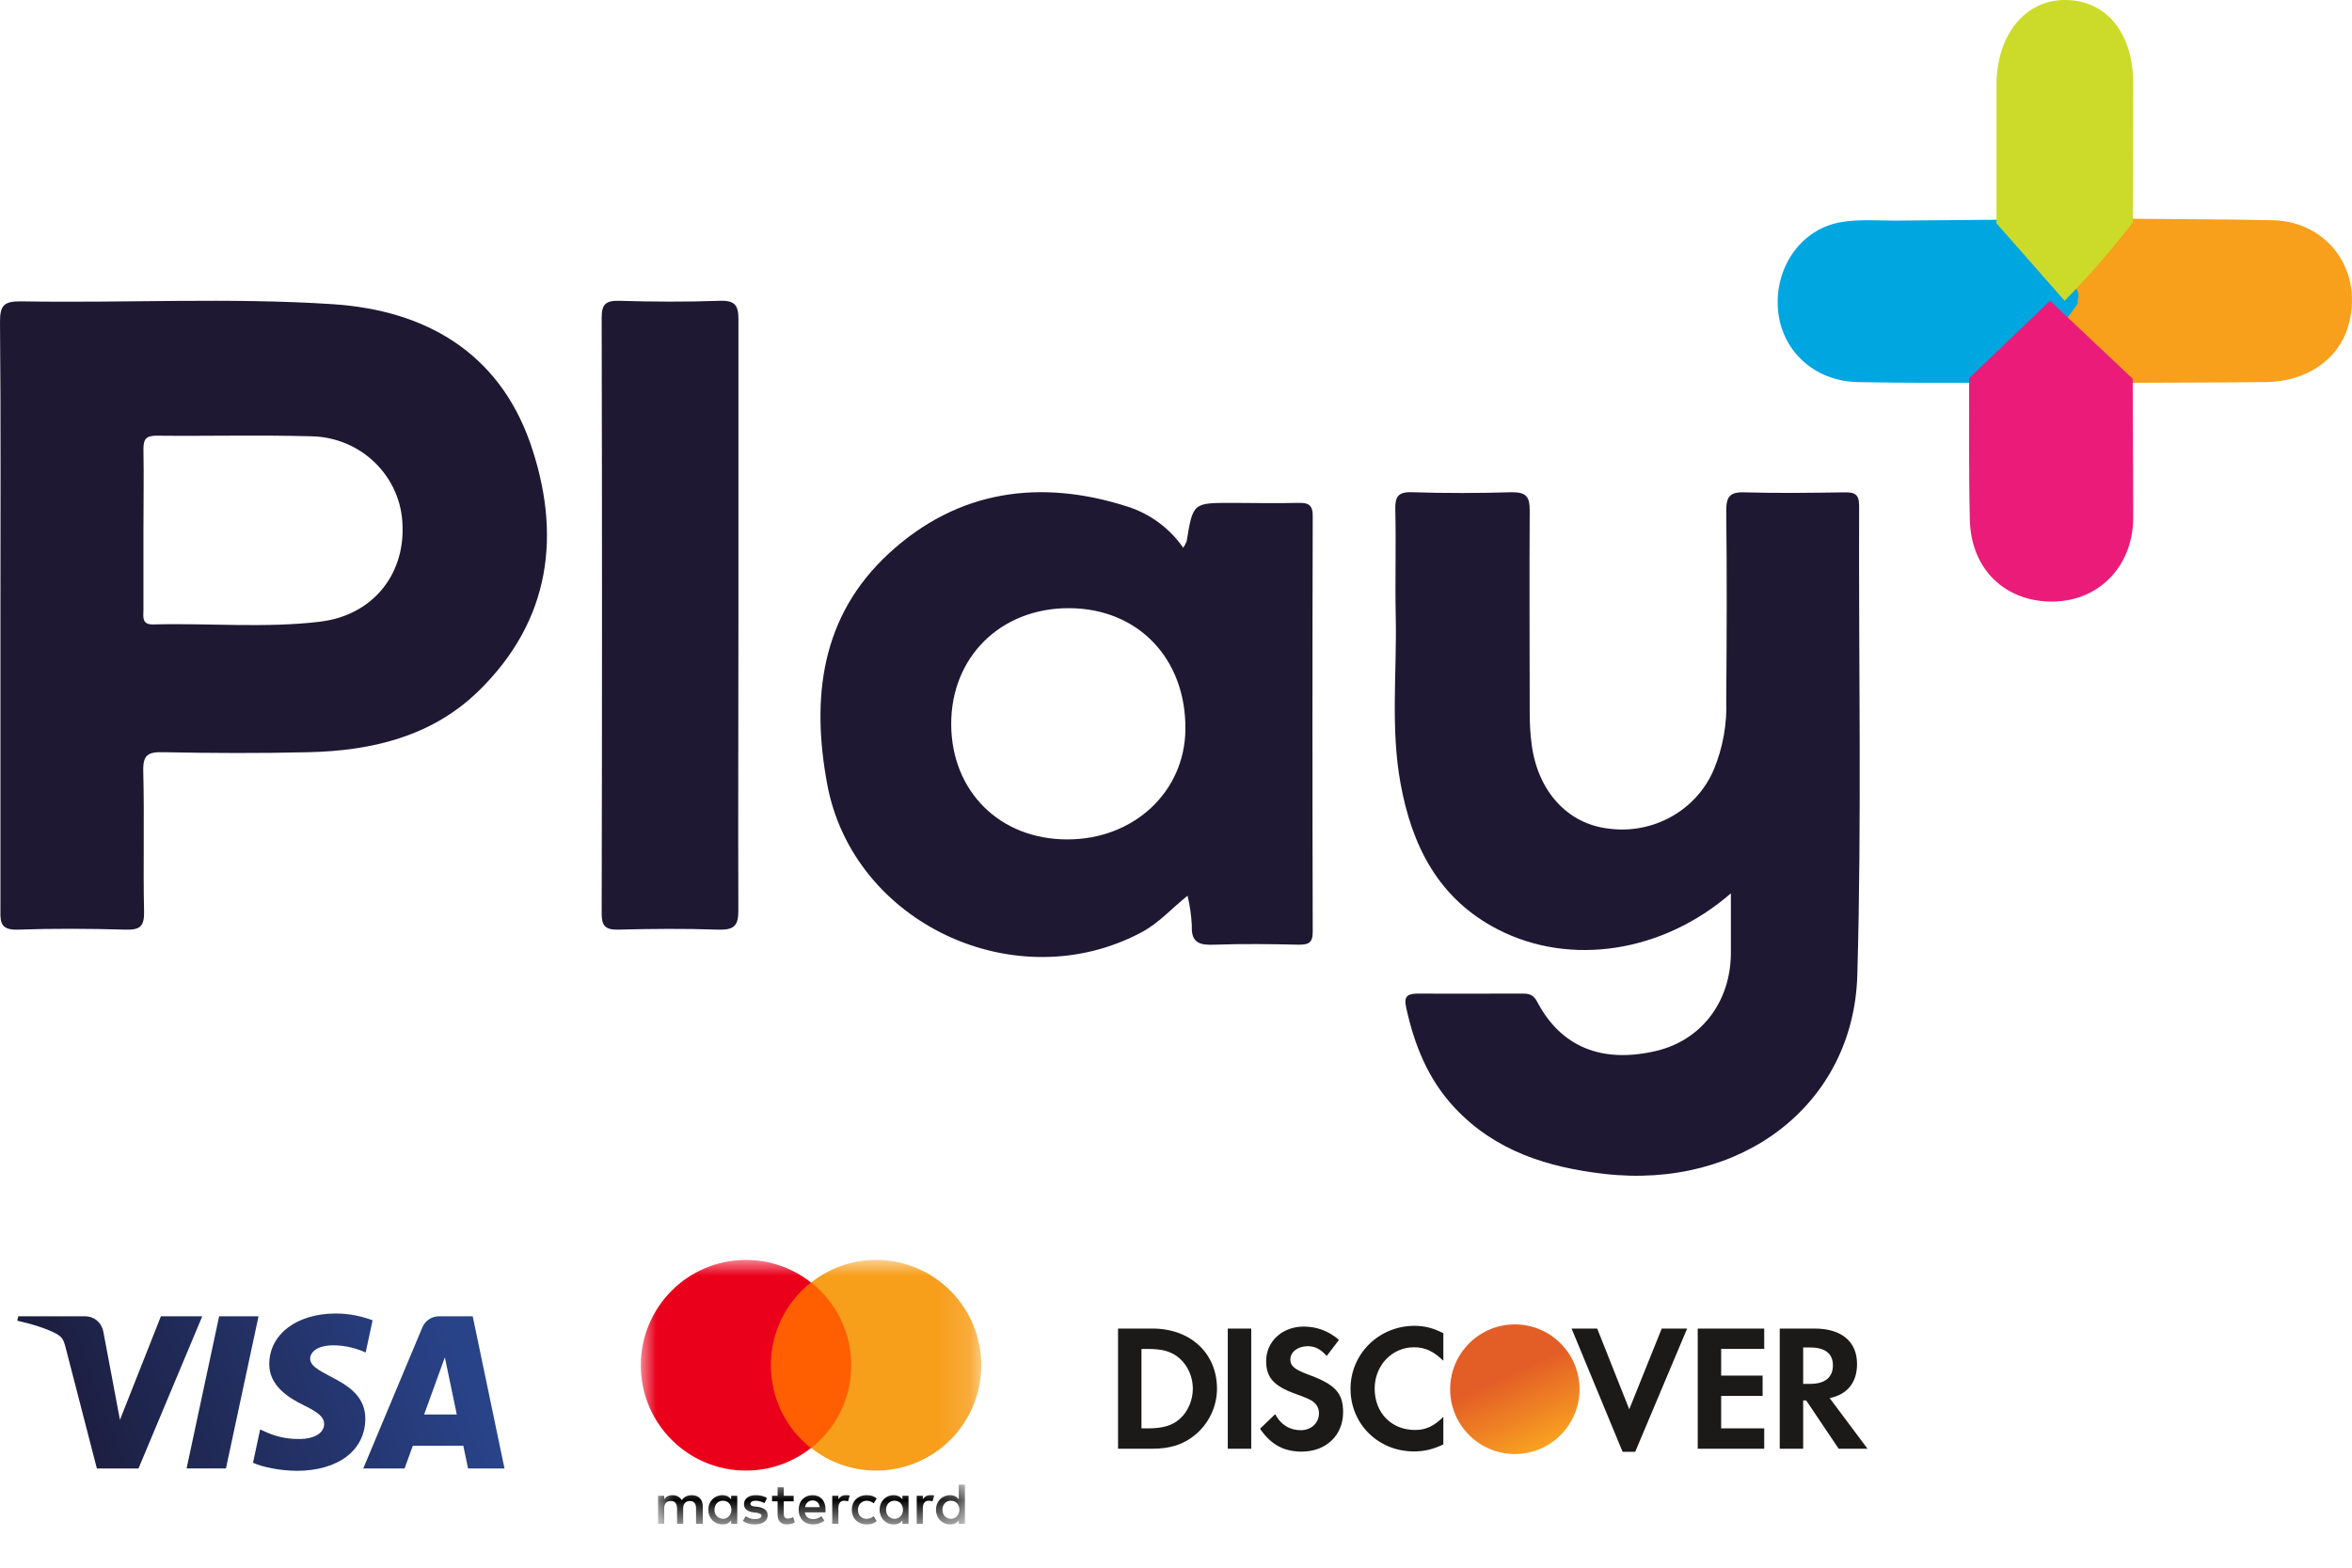 <?xml version="1.0" encoding="UTF-8"?>
<svg width="75px" height="50px" viewBox="0 0 75 50" version="1.1" xmlns="http://www.w3.org/2000/svg" xmlns:xlink="http://www.w3.org/1999/xlink">
    <title>play_plus</title>
    <defs>
        <polygon id="path-1" points="0.004 0.014 9.79 0.014 9.79 1.283 0.004 1.283"></polygon>
        <polygon id="path-3" points="0 8.436 10.857 8.436 10.857 0 0 0"></polygon>
        <polygon id="path-5" points="0 8.436 10.857 8.436 10.857 0 0 0"></polygon>
        <polygon id="path-7" points="0 8.436 10.857 8.436 10.857 0 0 0"></polygon>
        <linearGradient x1="28.912%" y1="4.825%" x2="71.155%" y2="95.119%" id="linearGradient-9">
            <stop stop-color="#E35E26" offset="38%"></stop>
            <stop stop-color="#F9A121" offset="100%"></stop>
        </linearGradient>
        <linearGradient x1="9.034%" y1="54.872%" x2="93.312%" y2="44.849%" id="linearGradient-10">
            <stop stop-color="#1C1E3F" offset="0%"></stop>
            <stop stop-color="#294389" offset="100%"></stop>
        </linearGradient>
    </defs>
    <g id="Page-1" stroke="none" stroke-width="1" fill="none" fill-rule="evenodd">
        <g id="visa_mastercard_discover-debit-copy" transform="translate(-70, -12)">
            <g id="Group-25" transform="translate(-210, -305)">
                <g id="3-up" transform="translate(215, 314)">
                    <g id="play_plus" transform="translate(65, 3)">
                        <g id="Group-2" transform="translate(0, 40)">
                            <g id="Group" transform="translate(0.217, 0)">
                                <g transform="translate(20, 0)" id="Clipped">
                                    <g transform="translate(0.763, 7.337)">
                                        <mask id="mask-2" fill="white">
                                            <use xlink:href="#path-1"></use>
                                        </mask>
                                        <g id="4fnwejt1xa"></g>
                                        <path d="M1.803,0.817 C1.803,0.658 1.905,0.527 2.073,0.527 C2.231,0.527 2.343,0.649 2.343,0.817 C2.343,0.975 2.231,1.106 2.073,1.106 C1.905,1.097 1.803,0.976 1.803,0.817 Z M2.53,0.817 L2.53,0.369 L2.334,0.369 L2.334,0.481 C2.269,0.397 2.176,0.35 2.054,0.35 C1.803,0.35 1.607,0.546 1.607,0.817 C1.607,1.087 1.803,1.283 2.055,1.283 C2.185,1.283 2.278,1.237 2.334,1.153 L2.334,1.265 L2.53,1.265 L2.53,0.817 L2.53,0.817 Z M9.072,0.817 C9.072,0.658 9.175,0.527 9.343,0.527 C9.501,0.527 9.613,0.649 9.613,0.817 C9.613,0.975 9.501,1.106 9.343,1.106 C9.175,1.097 9.072,0.976 9.072,0.817 Z M9.79,0.817 L9.79,0.014 L9.594,0.014 L9.594,0.481 C9.529,0.397 9.436,0.35 9.314,0.35 C9.063,0.35 8.867,0.546 8.867,0.817 C8.867,1.087 9.063,1.283 9.315,1.283 C9.445,1.283 9.538,1.237 9.594,1.153 L9.594,1.264 L9.79,1.264 L9.79,0.817 Z M4.935,0.518 C5.056,0.518 5.14,0.593 5.158,0.733 L4.692,0.733 C4.711,0.611 4.795,0.518 4.935,0.518 L4.935,0.518 Z M4.935,0.35 C4.674,0.35 4.487,0.537 4.487,0.817 C4.487,1.097 4.674,1.283 4.944,1.283 C5.074,1.283 5.205,1.246 5.307,1.162 L5.214,1.022 C5.14,1.078 5.047,1.115 4.953,1.115 C4.832,1.115 4.711,1.059 4.683,0.9 L5.345,0.9 L5.345,0.826 C5.354,0.537 5.186,0.35 4.935,0.35 L4.935,0.35 Z M7.274,0.817 C7.274,0.658 7.377,0.527 7.544,0.527 C7.703,0.527 7.814,0.649 7.814,0.817 C7.814,0.975 7.703,1.106 7.544,1.106 C7.377,1.097 7.274,0.976 7.274,0.817 Z M7.991,0.817 L7.991,0.369 L7.796,0.369 L7.796,0.481 C7.73,0.397 7.637,0.35 7.516,0.35 C7.264,0.35 7.069,0.546 7.069,0.817 C7.069,1.087 7.264,1.283 7.517,1.283 C7.647,1.283 7.74,1.237 7.796,1.153 L7.796,1.265 L7.991,1.265 L7.991,0.817 L7.991,0.817 Z M6.183,0.817 C6.183,1.087 6.37,1.283 6.659,1.283 C6.789,1.283 6.883,1.255 6.976,1.18 L6.883,1.022 C6.808,1.078 6.733,1.106 6.65,1.106 C6.491,1.106 6.379,0.994 6.379,0.817 C6.379,0.649 6.491,0.537 6.65,0.527 C6.733,0.527 6.808,0.555 6.883,0.611 L6.976,0.453 C6.883,0.378 6.789,0.35 6.659,0.35 C6.37,0.35 6.183,0.546 6.183,0.817 L6.183,0.817 Z M8.681,0.35 C8.569,0.35 8.494,0.406 8.448,0.48 L8.448,0.369 L8.252,0.369 L8.252,1.265 L8.448,1.265 L8.448,0.761 C8.448,0.611 8.513,0.527 8.634,0.527 C8.671,0.527 8.718,0.537 8.755,0.546 L8.811,0.359 C8.774,0.35 8.718,0.35 8.681,0.35 L8.681,0.35 Z M3.48,0.443 C3.387,0.378 3.257,0.35 3.117,0.35 C2.893,0.35 2.744,0.462 2.744,0.639 C2.744,0.789 2.856,0.873 3.052,0.9 L3.145,0.91 C3.247,0.929 3.303,0.957 3.303,1.003 C3.303,1.068 3.229,1.115 3.098,1.115 C2.968,1.115 2.865,1.069 2.8,1.022 L2.707,1.171 C2.809,1.246 2.949,1.283 3.089,1.283 C3.35,1.283 3.499,1.162 3.499,0.994 C3.499,0.835 3.377,0.751 3.191,0.723 L3.098,0.714 C3.014,0.705 2.949,0.686 2.949,0.63 C2.949,0.565 3.014,0.527 3.117,0.527 C3.229,0.527 3.34,0.574 3.397,0.602 L3.48,0.443 L3.48,0.443 Z M5.987,0.35 C5.875,0.35 5.8,0.406 5.754,0.48 L5.754,0.369 L5.558,0.369 L5.558,1.265 L5.754,1.265 L5.754,0.761 C5.754,0.611 5.819,0.527 5.94,0.527 C5.977,0.527 6.024,0.537 6.061,0.546 L6.117,0.359 C6.08,0.35 6.024,0.35 5.987,0.35 L5.987,0.35 Z M4.328,0.369 L4.012,0.369 L4.012,0.098 L3.816,0.098 L3.816,0.369 L3.639,0.369 L3.639,0.546 L3.816,0.546 L3.816,0.957 C3.816,1.162 3.9,1.283 4.123,1.283 C4.207,1.283 4.3,1.255 4.366,1.218 L4.31,1.05 C4.254,1.087 4.189,1.097 4.142,1.097 C4.049,1.097 4.012,1.04 4.012,0.947 L4.012,0.546 L4.328,0.546 L4.328,0.369 L4.328,0.369 Z M1.43,1.264 L1.43,0.705 C1.43,0.49 1.3,0.35 1.076,0.35 C0.964,0.35 0.843,0.387 0.76,0.509 C0.694,0.406 0.6,0.35 0.461,0.35 C0.367,0.35 0.274,0.378 0.2,0.48 L0.2,0.369 L0.004,0.369 L0.004,1.265 L0.2,1.265 L0.2,0.77 C0.2,0.612 0.283,0.537 0.414,0.537 C0.544,0.537 0.61,0.621 0.61,0.77 L0.61,1.265 L0.805,1.265 L0.805,0.77 C0.805,0.611 0.899,0.537 1.02,0.537 C1.15,0.537 1.216,0.621 1.216,0.77 L1.216,1.264 L1.43,1.264 L1.43,1.264 Z" id="Shape" fill="#000000" fill-rule="nonzero" mask="url(#mask-2)"></path>
                                    </g>
                                    <g transform="translate(0.217, 0.184)">
                                        <mask id="mask-4" fill="white">
                                            <use xlink:href="#path-3"></use>
                                        </mask>
                                        <g id="41ahhfk7kc"></g>
                                        <polygon id="Path" fill="#FF5F00" fill-rule="nonzero" mask="url(#mask-4)" points="3.961 6 6.897 6 6.897 0.719 3.961 0.719"></polygon>
                                    </g>
                                    <g transform="translate(0.217, 0.184)">
                                        <mask id="mask-6" fill="white">
                                            <use xlink:href="#path-5"></use>
                                        </mask>
                                        <g id="hsd7azftme"></g>
                                        <path d="M4.147,3.36 C4.147,2.286 4.65,1.334 5.424,0.719 C4.856,0.271 4.138,0 3.355,0 C1.5,0 0,1.503 0,3.36 C0,5.216 1.5,6.719 3.355,6.719 C4.138,6.719 4.855,6.448 5.424,6 C4.65,5.394 4.147,4.433 4.147,3.36" id="Path" fill="#EB001B" fill-rule="nonzero" mask="url(#mask-6)"></path>
                                    </g>
                                    <g transform="translate(0.217, 0.184)">
                                        <mask id="mask-8" fill="white">
                                            <use xlink:href="#path-7"></use>
                                        </mask>
                                        <g id="lfju8yu78g"></g>
                                        <path d="M10.857,3.36 C10.857,5.216 9.357,6.719 7.503,6.719 C6.72,6.719 6.002,6.448 5.433,6 C6.216,5.384 6.71,4.433 6.71,3.36 C6.71,2.286 6.207,1.334 5.433,0.719 C6.002,0.271 6.72,0 7.503,0 C9.357,0 10.857,1.512 10.857,3.36" id="Path" fill="#F79E1B" fill-rule="nonzero" mask="url(#mask-8)"></path>
                                    </g>
                                </g>
                                <g id="discover" transform="translate(35.435, 2.228)" fill-rule="nonzero">
                                    <path d="M1.971,3.024 C1.736,3.237 1.431,3.329 0.948,3.329 L0.747,3.329 L0.747,0.795 L0.948,0.795 C1.43,0.795 1.724,0.881 1.971,1.105 C2.229,1.335 2.385,1.692 2.385,2.059 C2.385,2.427 2.229,2.795 1.971,3.024 Z M1.097,0.145 L0,0.145 L0,3.978 L1.091,3.978 C1.672,3.978 2.091,3.841 2.459,3.535 C2.897,3.173 3.155,2.628 3.155,2.064 C3.155,0.933 2.31,0.145 1.097,0.145 L1.097,0.145 Z M3.499,3.978 L4.247,3.978 L4.247,0.145 L3.499,0.145 L3.499,3.978 Z M6.075,1.616 C5.626,1.45 5.494,1.34 5.494,1.133 C5.494,0.892 5.729,0.708 6.051,0.708 C6.275,0.708 6.46,0.8 6.654,1.019 L7.045,0.507 C6.723,0.225 6.339,0.082 5.919,0.082 C5.241,0.082 4.723,0.553 4.723,1.18 C4.723,1.708 4.964,1.978 5.667,2.231 C5.959,2.334 6.108,2.403 6.183,2.449 C6.333,2.547 6.407,2.685 6.407,2.846 C6.407,3.157 6.16,3.387 5.827,3.387 C5.47,3.387 5.183,3.208 5.011,2.875 L4.528,3.34 C4.873,3.846 5.286,4.07 5.855,4.07 C6.632,4.07 7.177,3.553 7.177,2.811 C7.177,2.203 6.925,1.927 6.075,1.616 M7.413,2.064 C7.413,3.191 8.297,4.064 9.436,4.064 C9.758,4.064 10.033,4.001 10.373,3.841 L10.373,2.961 C10.074,3.26 9.81,3.38 9.471,3.38 C8.718,3.38 8.183,2.835 8.183,2.059 C8.183,1.323 8.735,0.742 9.436,0.742 C9.792,0.742 10.063,0.87 10.373,1.173 L10.373,0.294 C10.045,0.127 9.775,0.058 9.453,0.058 C8.321,0.058 7.413,0.95 7.413,2.064 M16.301,2.72 L15.279,0.145 L14.462,0.145 L16.089,4.076 L16.491,4.076 L18.147,0.145 L17.337,0.145 L16.301,2.72 M18.485,3.978 L20.605,3.978 L20.605,3.329 L19.232,3.329 L19.232,2.294 L20.554,2.294 L20.554,1.645 L19.232,1.645 L19.232,0.794 L20.605,0.794 L20.605,0.145 L18.485,0.145 L18.485,3.978 M22.065,1.91 L21.847,1.91 L21.847,0.749 L22.077,0.749 C22.543,0.749 22.796,0.944 22.796,1.317 C22.796,1.702 22.543,1.91 22.065,1.91 Z M23.565,1.277 C23.565,0.559 23.071,0.145 22.209,0.145 L21.1,0.145 L21.1,3.978 L21.847,3.978 L21.847,2.438 L21.944,2.438 L22.979,3.978 L23.899,3.978 L22.692,2.363 C23.255,2.249 23.565,1.863 23.565,1.277 L23.565,1.277 Z" id="Shape" fill="#1B1A19"></path>
                                    <ellipse id="Oval" fill="url(#linearGradient-9)" cx="12.653" cy="2.08" rx="2.063" ry="2.067"></ellipse>
                                </g>
                                <path d="M4.914,1.982 L3.608,5.285 L3.079,2.477 C3.017,2.163 2.772,1.982 2.5,1.982 L0.364,1.982 L0.334,2.123 C0.773,2.218 1.271,2.372 1.573,2.536 C1.757,2.636 1.81,2.724 1.871,2.962 L2.872,6.835 L4.199,6.835 L6.233,1.982 L4.914,1.982 M6.771,1.982 L5.733,6.834 L6.988,6.834 L8.027,1.982 L6.771,1.982 M13.969,3.293 L14.349,5.115 L13.307,5.115 L13.968,3.293 M13.784,1.982 C13.543,1.982 13.341,2.123 13.25,2.338 L11.367,6.835 L12.684,6.835 L12.947,6.11 L14.557,6.11 L14.709,6.835 L15.87,6.835 L14.857,1.982 L13.784,1.982 M8.369,3.497 C8.36,4.196 8.991,4.586 9.467,4.818 C9.956,5.056 10.12,5.208 10.119,5.421 C10.115,5.747 9.729,5.891 9.367,5.896 C8.737,5.906 8.37,5.726 8.078,5.59 L7.851,6.653 C8.143,6.787 8.685,6.905 9.247,6.91 C10.565,6.91 11.427,6.26 11.432,5.25 C11.437,3.97 9.661,3.899 9.673,3.327 C9.677,3.153 9.843,2.968 10.206,2.921 C10.385,2.897 10.881,2.879 11.443,3.138 L11.664,2.109 C11.362,1.999 10.973,1.893 10.49,1.893 C9.249,1.893 8.376,2.553 8.369,3.497" id="Shape" fill="url(#linearGradient-10)" fill-rule="nonzero"></path>
                            </g>
                        </g>
                        <g id="Asset-3" fill-rule="nonzero">
                            <path d="M67.92,6.977 C69.438,6.993 70.956,6.991 72.474,7.025 C74.274,7.068 75.402,8.698 74.866,10.442 C74.54,11.496 73.53,12.173 72.24,12.187 C70.815,12.201 69.392,12.203 67.969,12.209 C67.615,12.209 67.439,11.908 67.233,11.684 C66.627,11.029 65.944,10.452 65.42,9.718 C65.403,9.652 65.403,9.582 65.42,9.516 C66.181,8.593 66.942,7.668 67.92,6.977 Z" id="Path" fill="#F89F1B"></path>
                            <path d="M66.258,9.543 C66.246,9.586 66.246,9.632 66.258,9.675 C65.585,10.664 64.746,11.521 63.781,12.207 C62.267,12.207 60.753,12.219 59.239,12.187 C57.841,12.156 56.797,11.174 56.695,9.859 C56.592,8.545 57.405,7.325 58.679,7.09 C59.286,6.979 59.924,7.043 60.546,7.035 C61.627,7.023 62.712,7.017 63.789,7.007 C63.899,6.95 64.033,6.975 64.118,7.068 C64.846,7.74 65.539,8.452 66.193,9.201 C66.276,9.293 66.302,9.426 66.258,9.543 L66.258,9.543 Z" id="Path" fill="#00A6E0"></path>
                            <path d="M62.792,12.063 L65.371,9.593 L68.007,12.081 C68.007,13.557 68.025,15.032 68.023,16.506 C68.023,18.04 66.949,19.162 65.479,19.186 C63.94,19.209 62.841,18.152 62.814,16.562 C62.777,15.062 62.796,13.562 62.792,12.063 Z" id="Path" fill="#EA1B79"></path>
                            <path d="M65.835,9.593 L63.663,7.121 C63.663,5.647 63.663,4.171 63.663,2.696 C63.671,1.104 64.582,0 65.846,0 C67.168,0 68.023,1.05 68.023,2.664 C68.023,4.14 68.023,5.613 68.011,7.089 C67.332,7.974 66.605,8.81 65.835,9.593 Z" id="Path" fill="#CCDB29"></path>
                            <path d="M10.628,9.703 C7.314,9.483 3.987,9.671 0.667,9.611 C0.142,9.611 0,9.722 0,10.257 C0.029,13.39 0.014,16.522 0.014,19.655 C0.014,22.787 0.014,25.922 0.014,29.054 C0,29.476 0.072,29.667 0.582,29.65 C1.72,29.61 2.86,29.618 3.998,29.65 C4.45,29.663 4.605,29.558 4.594,29.077 C4.561,27.581 4.607,26.084 4.568,24.59 C4.555,24.078 4.72,23.979 5.202,23.991 C6.744,24.021 8.287,24.029 9.831,23.991 C11.847,23.947 13.757,23.494 15.241,22.058 C17.581,19.788 17.918,17.011 16.895,14.094 C15.882,11.25 13.583,9.9 10.628,9.703 Z M10.221,19.827 C8.452,20.04 6.668,19.869 4.894,19.916 C4.506,19.928 4.574,19.662 4.574,19.443 C4.574,18.602 4.574,17.76 4.574,16.919 C4.574,16.079 4.59,15.2 4.574,14.327 C4.574,13.993 4.665,13.892 5.01,13.896 C6.645,13.913 8.282,13.869 9.916,13.915 C11.515,13.936 12.808,15.205 12.836,16.78 C12.892,18.363 11.855,19.626 10.221,19.825 L10.221,19.827 Z" id="Shape" fill="#1E1833"></path>
                            <path d="M59.283,16.13 C59.283,15.77 59.151,15.697 58.822,15.703 C57.76,15.718 56.697,15.734 55.637,15.703 C55.15,15.685 55.046,15.846 55.046,16.298 C55.07,18.306 55.062,20.317 55.046,22.327 C55.076,23.083 54.942,23.837 54.652,24.539 C54.097,25.853 52.702,26.629 51.266,26.424 C49.991,26.265 49.057,25.255 48.848,23.793 C48.8,23.442 48.777,23.089 48.779,22.735 C48.779,20.583 48.765,18.43 48.779,16.278 C48.779,15.865 48.687,15.699 48.223,15.699 C47.163,15.73 46.099,15.734 45.039,15.699 C44.57,15.682 44.483,15.846 44.493,16.263 C44.521,17.397 44.483,18.532 44.507,19.668 C44.546,21.437 44.339,23.218 44.658,24.975 C45.017,26.961 45.859,28.67 47.778,29.651 C50.086,30.831 53.024,30.379 55.194,28.492 C55.194,29.205 55.194,29.819 55.194,30.423 C55.176,31.969 54.244,33.172 52.829,33.514 C51.099,33.927 49.78,33.404 49.018,31.951 C48.882,31.692 48.72,31.689 48.505,31.689 C47.419,31.689 46.338,31.698 45.248,31.689 C44.913,31.689 44.753,31.746 44.836,32.119 C45.096,33.315 45.53,34.419 46.393,35.339 C47.678,36.706 49.339,37.231 51.156,37.44 C55.521,37.942 59.106,35.242 59.226,31.098 C59.368,26.109 59.265,21.118 59.283,16.13 Z" id="Path" fill="#1E1833"></path>
                            <path d="M41.382,16.039 C40.678,16.058 39.975,16.039 39.273,16.039 C38.041,16.039 38.041,16.039 37.84,17.264 C37.811,17.337 37.774,17.406 37.731,17.471 C37.302,16.852 36.679,16.39 35.959,16.159 C33.159,15.26 30.537,15.635 28.353,17.643 C26.168,19.651 25.869,22.261 26.376,25.002 C27.196,29.452 32.397,31.876 36.406,29.732 C36.96,29.435 37.365,28.97 37.869,28.568 C37.943,28.881 37.989,29.2 38.005,29.521 C37.978,30.081 38.262,30.15 38.736,30.13 C39.626,30.098 40.519,30.11 41.411,30.13 C41.731,30.13 41.862,30.071 41.86,29.715 C41.848,25.307 41.848,20.899 41.86,16.49 C41.871,16.1 41.726,16.029 41.382,16.039 Z M34.029,26.772 C31.887,26.772 30.351,25.248 30.332,23.126 C30.313,20.963 31.905,19.388 34.099,19.397 C36.292,19.407 37.823,21.007 37.8,23.267 C37.779,25.257 36.151,26.778 34.029,26.772 L34.029,26.772 Z" id="Shape" fill="#1E1833"></path>
                            <path d="M23.547,19.68 C23.547,16.516 23.547,13.355 23.547,10.187 C23.547,9.74 23.444,9.577 22.942,9.594 C21.884,9.631 20.822,9.627 19.762,9.594 C19.309,9.581 19.184,9.705 19.186,10.142 C19.2,16.472 19.2,22.801 19.186,29.13 C19.186,29.513 19.285,29.661 19.716,29.65 C20.774,29.623 21.836,29.613 22.894,29.65 C23.414,29.669 23.549,29.521 23.544,29.03 C23.534,25.916 23.547,22.799 23.547,19.68 Z" id="Path" fill="#1E1833"></path>
                        </g>
                    </g>
                </g>
            </g>
        </g>
    </g>
</svg>